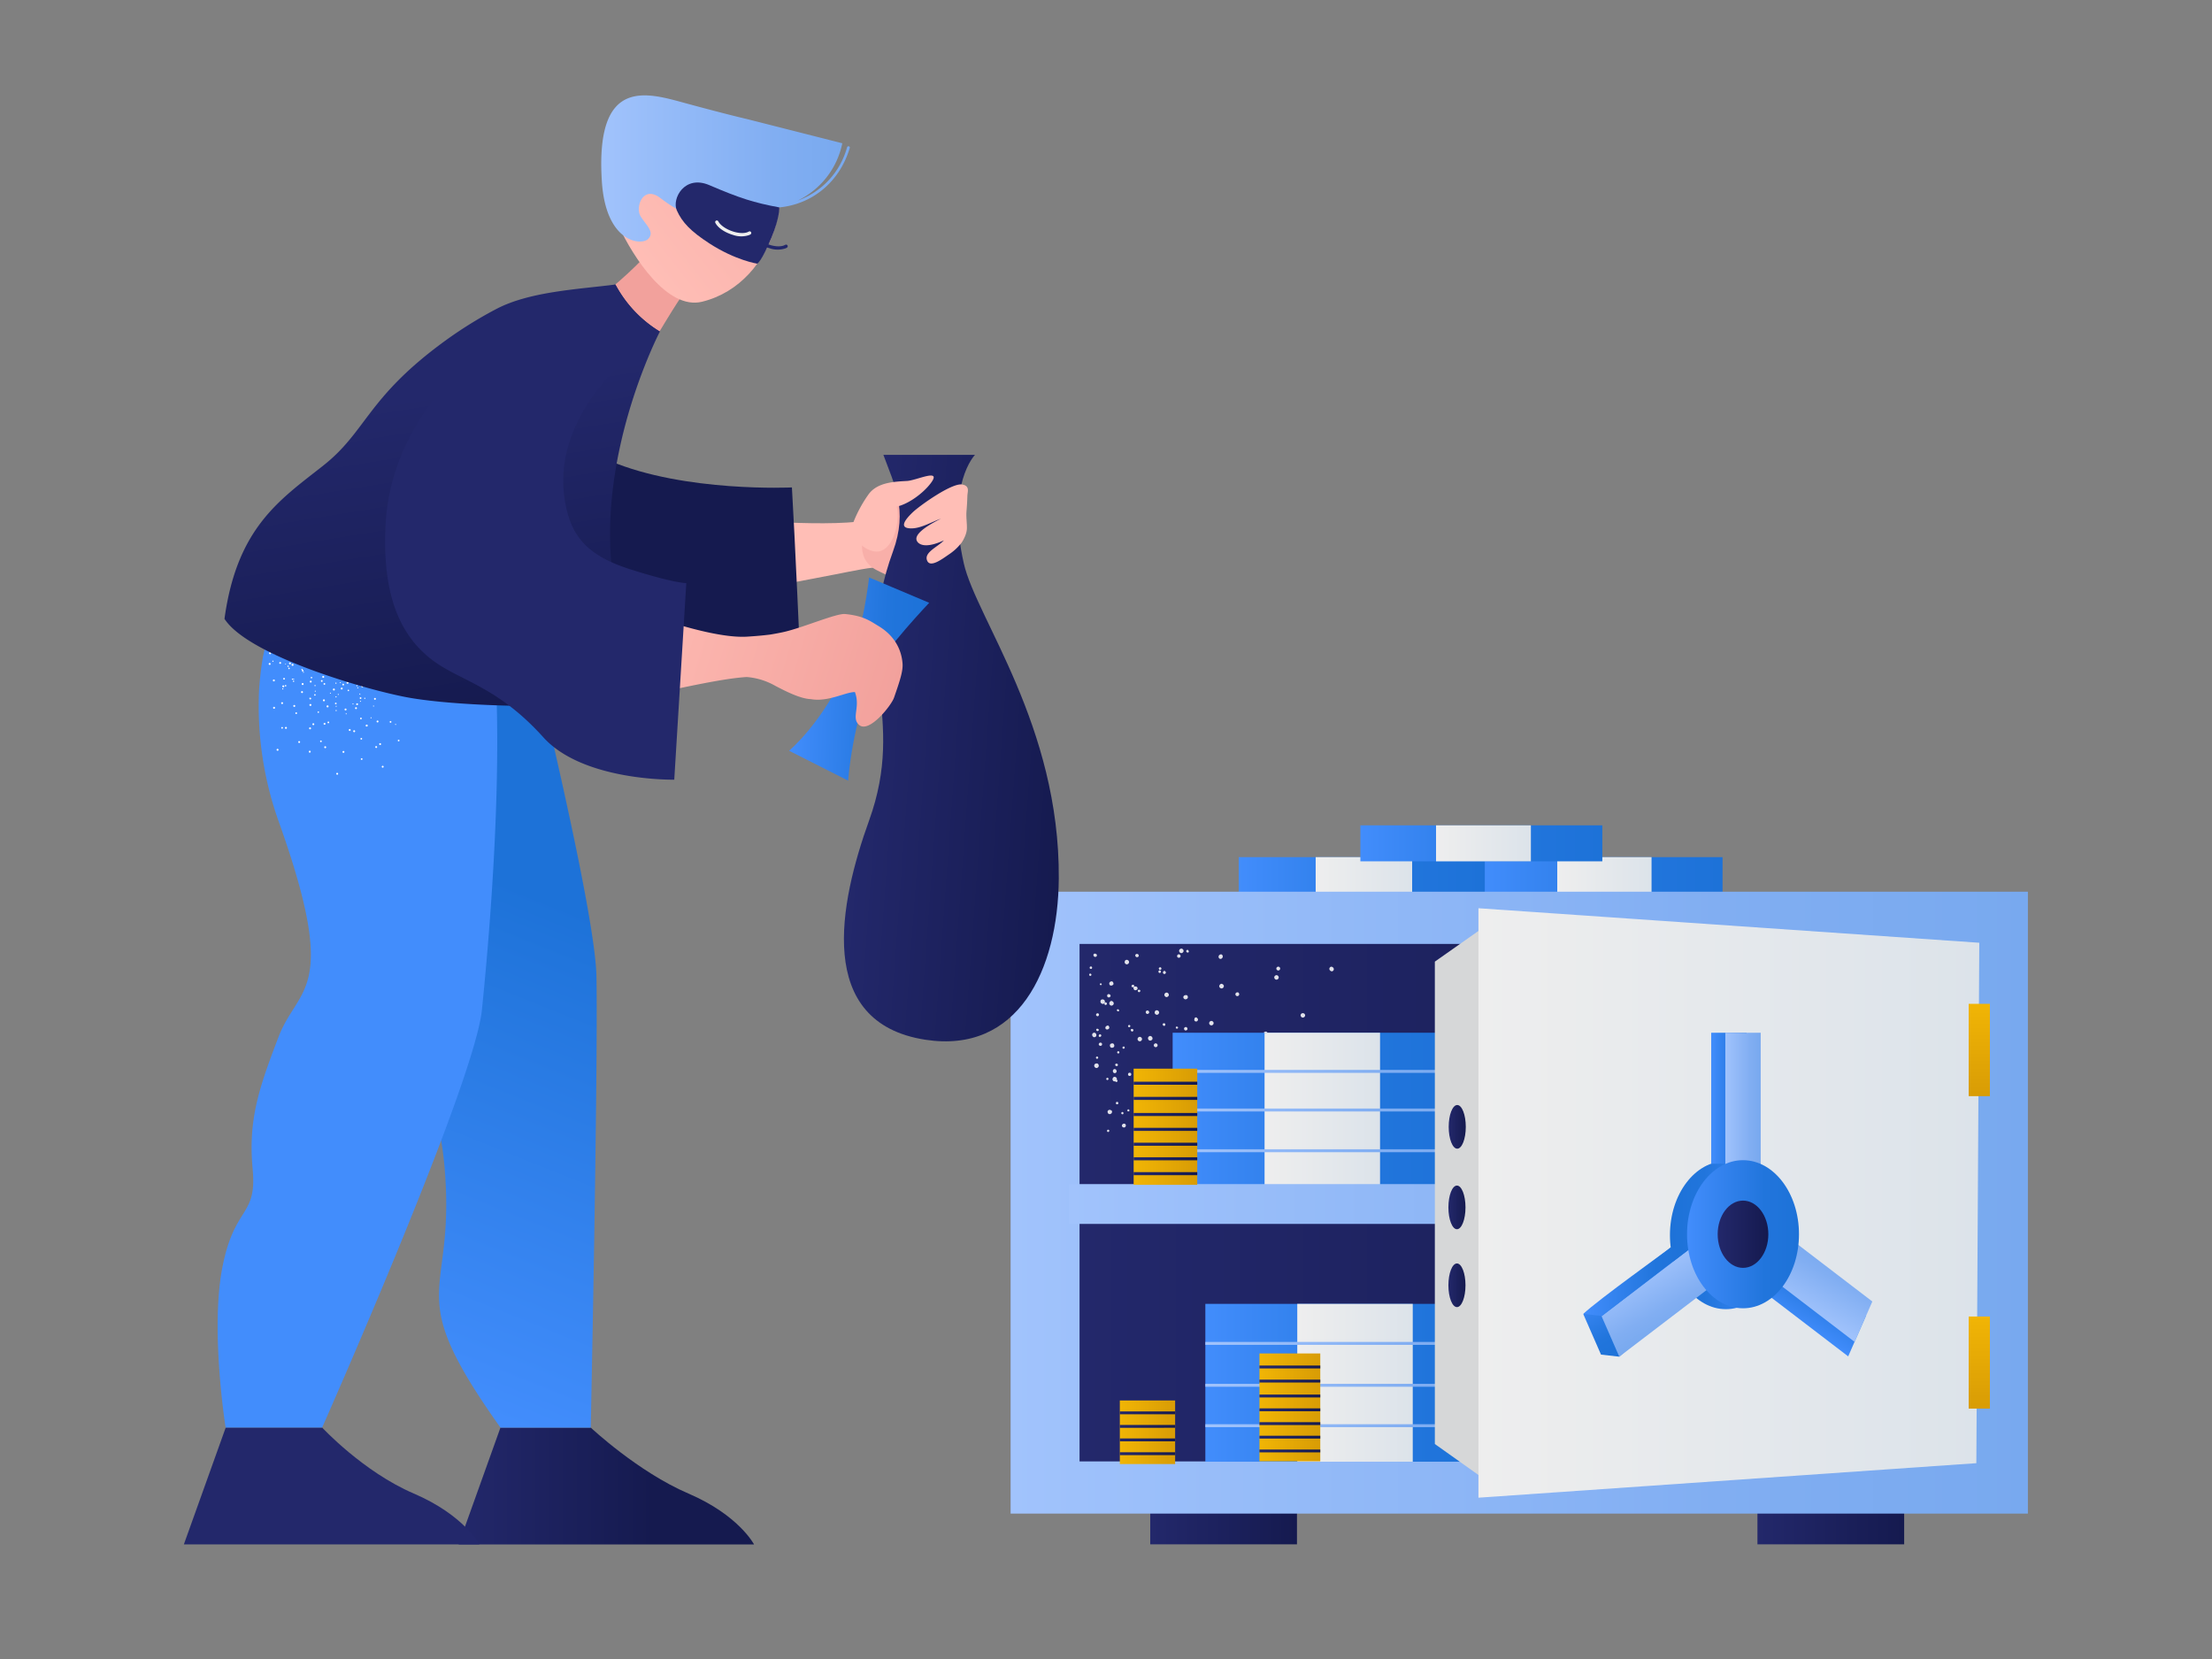 <svg xmlns="http://www.w3.org/2000/svg" viewBox="0 0 1600 1200" width="1600" height="1200"><rect x="0" y="0" width="1600" height="1200" fill="#808080" stroke="none"/><g transform="translate(1072.0 620.0) rotate(0.0 87.0 13.0) scale(2.03 2.222)"><svg width="85.7" height="11.7" viewBox="0 0 85.7 11.7"><linearGradient id="a" gradientUnits="userSpaceOnUse" x1="0" x2="85.672" y1="5.875" y2="5.875"><stop offset="0" stop-color="#428dfc"/><stop offset=".696" stop-color="#2175dc"/><stop offset="1" stop-color="#1d72d8"/></linearGradient><linearGradient id="b" gradientUnits="userSpaceOnUse" x1="26.777" x2="60.338" y1="5.875" y2="5.875"><stop offset="0" stop-color="#eee"/><stop offset="1" stop-color="#dce3ea"/></linearGradient><path d="M0 0h85.7v11.7H0z" fill="url(#a)"/><path d="M26.8 0h33.6v11.7H26.8z" fill="url(#b)"/></svg></g><g transform="translate(896.0 620.0) rotate(0.0 89.0 13.5) scale(2.077 2.308)"><svg width="85.7" height="11.7" viewBox="0 0 85.7 11.7"><linearGradient id="c" gradientUnits="userSpaceOnUse" x1="0" x2="85.672" y1="5.875" y2="5.875"><stop offset="0" stop-color="#428dfc"/><stop offset=".696" stop-color="#2175dc"/><stop offset="1" stop-color="#1d72d8"/></linearGradient><linearGradient id="d" gradientUnits="userSpaceOnUse" x1="26.777" x2="60.338" y1="5.875" y2="5.875"><stop offset="0" stop-color="#eee"/><stop offset="1" stop-color="#dce3ea"/></linearGradient><path d="M0 0h85.7v11.7H0z" fill="url(#c)"/><path d="M26.8 0h33.6v11.7H26.8z" fill="url(#d)"/></svg></g><g transform="translate(984.0 597.0) rotate(0.0 87.5 13.0) scale(2.042 2.222)"><svg width="85.7" height="11.7" viewBox="0 0 85.7 11.7"><linearGradient id="e" gradientUnits="userSpaceOnUse" x1="0" x2="85.672" y1="5.875" y2="5.875"><stop offset="0" stop-color="#428dfc"/><stop offset=".696" stop-color="#2175dc"/><stop offset="1" stop-color="#1d72d8"/></linearGradient><linearGradient id="f" gradientUnits="userSpaceOnUse" x1="26.777" x2="60.338" y1="5.875" y2="5.875"><stop offset="0" stop-color="#eee"/><stop offset="1" stop-color="#dce3ea"/></linearGradient><path d="M0 0h85.7v11.7H0z" fill="url(#e)"/><path d="M26.8 0h33.6v11.7H26.8z" fill="url(#f)"/></svg></g><g transform="translate(731.0 645.0) rotate(0.0 368.0 236.0) scale(2.131 2.134)"><svg width="345.3" height="221.2" viewBox="0 0 345.3 221.2"><linearGradient id="g"><stop offset="0" stop-color="#23286b"/><stop offset="1" stop-color="#151a4f"/></linearGradient><linearGradient xmlns:xlink="http://www.w3.org/1999/xlink" id="l" gradientTransform="matrix(1 0 0 -1 0 224)" gradientUnits="userSpaceOnUse" x1="47.4" x2="97.2" xlink:href="#g" y1="12.2" y2="12.2"/><linearGradient xmlns:xlink="http://www.w3.org/1999/xlink" id="m" gradientTransform="matrix(1 0 0 -1 0 224)" gradientUnits="userSpaceOnUse" x1="253.5" x2="303.3" xlink:href="#g" y1="12.2" y2="12.2"/><linearGradient id="h"><stop offset="0" stop-color="#a1c3fc"/><stop offset=".696" stop-color="#81aef2"/><stop offset="1" stop-color="#78a9ef"/></linearGradient><linearGradient xmlns:xlink="http://www.w3.org/1999/xlink" id="n" gradientTransform="matrix(1 0 0 -1 0 224)" gradientUnits="userSpaceOnUse" x1="0" x2="345.3" xlink:href="#h" y1="118.6" y2="118.6"/><linearGradient xmlns:xlink="http://www.w3.org/1999/xlink" id="o" gradientTransform="matrix(1 0 0 -1 0 224)" gradientUnits="userSpaceOnUse" x1="23.4" x2="327.3" xlink:href="#g" y1="118.6" y2="118.6"/><linearGradient id="i"><stop offset="0" stop-color="#428dfc"/><stop offset=".696" stop-color="#2175dc"/><stop offset="1" stop-color="#1d72d8"/></linearGradient><linearGradient xmlns:xlink="http://www.w3.org/1999/xlink" id="p" gradientTransform="matrix(1 0 0 -1 0 224)" gradientUnits="userSpaceOnUse" x1="55" x2="155" xlink:href="#i" y1="150.25" y2="150.25"/><linearGradient id="j"><stop offset="0" stop-color="#eee"/><stop offset="1" stop-color="#dce3ea"/></linearGradient><linearGradient xmlns:xlink="http://www.w3.org/1999/xlink" id="q" gradientTransform="matrix(1 0 0 -1 0 224)" gradientUnits="userSpaceOnUse" x1="86.2" x2="125.4" xlink:href="#j" y1="150.25" y2="150.25"/><linearGradient xmlns:xlink="http://www.w3.org/1999/xlink" id="r" gradientTransform="matrix(1 0 0 -1 0 224)" gradientUnits="userSpaceOnUse" x1="66.1" x2="166.1" xlink:href="#i" y1="57.55" y2="57.55"/><linearGradient xmlns:xlink="http://www.w3.org/1999/xlink" id="s" gradientTransform="matrix(1 0 0 -1 0 224)" gradientUnits="userSpaceOnUse" x1="97.3" x2="136.5" xlink:href="#j" y1="57.55" y2="57.55"/><linearGradient xmlns:xlink="http://www.w3.org/1999/xlink" id="t" gradientTransform="matrix(1 0 0 -1 0 224)" gradientUnits="userSpaceOnUse" x1="19.8" x2="327.3" xlink:href="#h" y1="118.15" y2="118.15"/><linearGradient xmlns:xlink="http://www.w3.org/1999/xlink" id="u" gradientTransform="matrix(1 0 0 -1 0 224)" gradientUnits="userSpaceOnUse" x1="55" x2="155" xlink:href="#h" y1="163.1" y2="163.1"/><linearGradient xmlns:xlink="http://www.w3.org/1999/xlink" id="v" gradientTransform="matrix(1 0 0 -1 0 224)" gradientUnits="userSpaceOnUse" x1="55" x2="155" xlink:href="#h" y1="150" y2="150"/><linearGradient xmlns:xlink="http://www.w3.org/1999/xlink" id="w" gradientTransform="matrix(1 0 0 -1 0 224)" gradientUnits="userSpaceOnUse" x1="55" x2="155" xlink:href="#h" y1="136.2" y2="136.2"/><linearGradient xmlns:xlink="http://www.w3.org/1999/xlink" id="x" gradientTransform="matrix(1 0 0 -1 0 224)" gradientUnits="userSpaceOnUse" x1="66.1" x2="166.1" xlink:href="#h" y1="70.9" y2="70.9"/><linearGradient xmlns:xlink="http://www.w3.org/1999/xlink" id="y" gradientTransform="matrix(1 0 0 -1 0 224)" gradientUnits="userSpaceOnUse" x1="66.1" x2="166.1" xlink:href="#h" y1="56.7" y2="56.7"/><linearGradient xmlns:xlink="http://www.w3.org/1999/xlink" id="z" gradientTransform="matrix(1 0 0 -1 0 224)" gradientUnits="userSpaceOnUse" x1="66.1" x2="166.1" xlink:href="#h" y1="43" y2="43"/><linearGradient xmlns:xlink="http://www.w3.org/1999/xlink" id="A" gradientTransform="matrix(1 0 0 -1 0 224)" gradientUnits="userSpaceOnUse" x1="148.707" x2="154.565" xlink:href="#g" y1="144.3" y2="144.3"/><linearGradient xmlns:xlink="http://www.w3.org/1999/xlink" id="B" gradientTransform="matrix(1 0 0 -1 0 224)" gradientUnits="userSpaceOnUse" x1="148.571" x2="154.429" xlink:href="#g" y1="117" y2="117"/><linearGradient xmlns:xlink="http://www.w3.org/1999/xlink" id="C" gradientTransform="matrix(1 0 0 -1 0 224)" gradientUnits="userSpaceOnUse" x1="148.571" x2="154.429" xlink:href="#g" y1="90.6" y2="90.6"/><linearGradient xmlns:xlink="http://www.w3.org/1999/xlink" id="D" gradientTransform="matrix(1 0 0 -1 0 224)" gradientUnits="userSpaceOnUse" x1="158.8" x2="328.8" xlink:href="#j" y1="118.5" y2="118.5"/><linearGradient xmlns:xlink="http://www.w3.org/1999/xlink" id="E" gradientTransform="matrix(.5 .866 .866 -.5 1023.701 -3917.261)" gradientUnits="userSpaceOnUse" x1="3095.097" x2="3120.381" xlink:href="#i" y1="-2723.166" y2="-2723.166"/><linearGradient xmlns:xlink="http://www.w3.org/1999/xlink" id="F" gradientTransform="matrix(1 0 0 -1 0 224)" gradientUnits="userSpaceOnUse" x1="261.8" x2="223.8" xlink:href="#i" y1="107.6" y2="107.6"/><linearGradient xmlns:xlink="http://www.w3.org/1999/xlink" id="G" gradientTransform="matrix(1 0 0 -1 0 224)" gradientUnits="userSpaceOnUse" x1="237.8" x2="249.778" xlink:href="#i" y1="153.55" y2="153.55"/><linearGradient xmlns:xlink="http://www.w3.org/1999/xlink" id="H" gradientTransform="matrix(1 0 0 -1 0 224)" gradientUnits="userSpaceOnUse" x1="242.587" x2="254.565" xlink:href="#h" y1="144.2" y2="144.2"/><linearGradient xmlns:xlink="http://www.w3.org/1999/xlink" id="I" gradientTransform="matrix(.5 -.866 -.866 -.5 3081.37 3188.999)" gradientUnits="userSpaceOnUse" x1="1226.797" x2="1248.401" xlink:href="#i" y1="3965.156" y2="3965.156"/><linearGradient xmlns:xlink="http://www.w3.org/1999/xlink" id="J" gradientTransform="matrix(.5 -.866 -.866 -.5 3081.37 3188.999)" gradientUnits="userSpaceOnUse" x1="1232.195" x2="1253.8" xlink:href="#h" y1="3965.701" y2="3965.701"/><linearGradient xmlns:xlink="http://www.w3.org/1999/xlink" id="K" gradientTransform="matrix(.5 .866 .866 -.5 1023.701 -3917.261)" gradientUnits="userSpaceOnUse" x1="3098.772" x2="3120.376" xlink:href="#h" y1="-2718.147" y2="-2718.147"/><linearGradient xmlns:xlink="http://www.w3.org/1999/xlink" id="L" gradientTransform="matrix(1 0 0 -1 0 224)" gradientUnits="userSpaceOnUse" x1="229.6" x2="267.6" xlink:href="#i" y1="107.9" y2="107.9"/><linearGradient xmlns:xlink="http://www.w3.org/1999/xlink" id="M" gradientTransform="matrix(1 0 0 -1 0 224)" gradientUnits="userSpaceOnUse" x1="239.976" x2="257.175" xlink:href="#g" y1="107.9" y2="107.9"/><linearGradient xmlns:xlink="http://www.w3.org/1999/xlink" id="N" gradientTransform="matrix(1 0 0 -1 0 224)" gradientUnits="userSpaceOnUse" x1="194.4" x2="230" xlink:href="#i" y1="91.8" y2="91.8"/><linearGradient id="k"><stop offset="0" stop-color="#f1b505"/><stop offset="1" stop-color="#d89c05"/></linearGradient><linearGradient xmlns:xlink="http://www.w3.org/1999/xlink" id="O" gradientTransform="matrix(0 1 1 0 2745.251 -5483.507)" gradientUnits="userSpaceOnUse" x1="5521.507" x2="5552.807" xlink:href="#k" y1="-2416.451" y2="-2416.451"/><linearGradient xmlns:xlink="http://www.w3.org/1999/xlink" id="P" gradientTransform="matrix(0 1 1 0 2745.251 -5483.507)" gradientUnits="userSpaceOnUse" x1="5627.472" x2="5658.754" xlink:href="#k" y1="-2416.451" y2="-2416.451"/><path d="M47.4 202.4h49.8v18.8H47.4z" fill="url(#l)"/><path d="M253.5 202.4h49.8v18.8h-49.8z" fill="url(#m)"/><path d="M0 0h345.3v210.8H0z" fill="url(#n)"/><path d="M23.4 17.7h303.9v175.4H23.4z" fill="url(#o)"/><path d="M39.9 45.4c-.1.2 0 .4.2.5.2.1.4 0 .5-.2.1-.2 0-.4-.2-.5-.2-.1-.4 0-.5.2zm-3.7 8.9c-.1.2 0 .4.2.5s.4 0 .5-.2 0-.4-.2-.5-.4 0-.5.2zm-3.7 9c-.1.2 0 .4.2.5s.4 0 .5-.2c.1-.2 0-.4-.2-.5-.1-.1-.4 0-.5.2 0-.1 0 0 0 0zM69 73.9c-.2.1-.3.3-.2.5s.3.3.5.2.3-.3.2-.5c-.1-.2-.3-.3-.5-.2zm-8.9 3.7c-.2.1-.3.3-.2.5.1.2.3.3.5.2s.3-.3.2-.5-.3-.3-.5-.2zm-9 3.7c-.2.1-.3.3-.2.5s.3.3.5.2.3-.3.2-.5c0-.2-.3-.3-.5-.2zm-8.9 3.8c-.2.1-.3.3-.2.5.1.2.3.3.5.2s.3-.3.2-.5c-.1-.2-.3-.3-.5-.2zm11.1-24.9c-.1.2-.1.4 0 .5s.4.1.5 0 .1-.4 0-.5c-.1-.2-.3-.2-.5 0zM46.5 67c-.1.2-.1.4 0 .5s.1.1.2.1.3 0 .3-.1v-.1c.1-.1.1-.3 0-.4s-.4-.1-.5 0zm-6.8 6.9c-.1.2-.1.4 0 .5.2.1.4.1.5 0 .2-.1.2-.4 0-.5-.1-.2-.4-.2-.5 0zm-6.9 6.9c-.1.2-.1.4 0 .5.2.2.4.2.6 0 .1-.1.2-.4 0-.5-.2-.2-.4-.2-.6 0 0-.1 0 0 0 0zm34.9 13.7c0 .2.2.4.4.4s.4-.2.4-.4-.2-.4-.4-.4-.4.2-.4.4zm3.1-73c-.3.3-.3.8 0 1.1.3.3.8.2 1-.1.3-.3.3-.8 0-1.1-.2-.3-.7-.2-1 .1zm-12 13.8c-.3.3-.2.8.1 1 .3.3.8.2 1.1-.1s.2-.8-.1-1.1c-.4-.1-.8-.1-1.1.2zm-12 13.9c-.3.3-.2.8.1 1.1s.8.2 1.1-.1.2-.8-.1-1.1c-.4-.3-.8-.3-1.1.1 0-.1 0-.1 0 0zM34.8 63c-.3.3-.3.8 0 1.1.2.2.4.2.7.2.1 0 .3-.1.4-.2s.1-.2.1-.3c.2-.4 0-.8-.4-1-.3-.1-.6-.1-.8.2zm82.3 14.2c0 .4.4.7.8.7s.7-.4.7-.8-.4-.7-.8-.7c-.4.1-.7.4-.7.8zm-18.3 1.3c0 .4.4.7.8.7s.7-.4.7-.8-.4-.7-.8-.7-.7.4-.7.8zm-18.3 1.3c0 .4.4.7.8.7s.7-.4.7-.8-.4-.7-.8-.7-.7.4-.7.8zm-18.2 1.3c0 .4.4.7.8.7s.7-.4.7-.8-.4-.7-.8-.7c-.5 0-.8.4-.7.8zM44 82.4c0 .4.4.7.8.7s.7-.4.7-.8-.4-.7-.8-.7c-.5 0-.8.4-.7.8zM33.5 30.9c-.1.4.1.8.4.9.4.1.8-.1 1-.4.1-.4-.1-.8-.4-1-.4-.1-.8.1-1 .5zm-5.8 17.4c-.1.4.1.8.5 1 .4.1.8-.1.9-.5.1-.4-.1-.8-.5-1-.3-.1-.8.1-.9.5zm71.2-7.1c-.4.2-.6.6-.4 1s.6.6 1 .4.6-.6.4-1c-.2-.4-.6-.5-1-.4zm-16.4 8.2c-.4.2-.6.6-.4 1s.6.6 1 .4.6-.6.4-1c-.2-.4-.7-.6-1-.4zm-16.4 8.2c-.4.2-.5.7-.3 1 .2.4.7.5 1 .3.4-.2.5-.6.3-1-.2-.3-.7-.5-1-.3zm-16.4 8.2c-.4.2-.5.6-.4 1 .2.4.6.5 1 .4.4-.2.5-.6.3-1-.1-.4-.5-.6-.9-.4zM33.3 74c-.4.2-.5.6-.3 1s.6.5 1 .3.5-.6.4-1c-.3-.3-.8-.5-1.1-.3zm70.7 37.6c-.1.4.1.8.4.9h.1c.4.1.8-.1.9-.5.1-.4-.1-.8-.5-1-.3 0-.8.2-.9.6zm-17.4-5.8c-.1.4.1.8.5 1 .4.1.8-.1 1-.5.1-.4-.1-.8-.5-1-.4-.1-.8.1-1 .5zm3.9-80.3c-.3.2-.4.6-.2.9s.6.4.9.2c.3-.2.4-.6.2-.9s-.6-.4-.9-.2zm-13.9 8.7c-.3.2-.4.6-.2.9s.6.4.9.2.4-.6.2-.9c-.1-.3-.5-.4-.9-.2zm-13.9 8.6c-.1.1-.2.1-.3.3-.1.2-.1.4 0 .6.2.3.6.4.9.2.3-.2.4-.6.2-.9-.1-.1-.2-.2-.4-.3 0 0-.2 0-.4.1zm-13.8 8.7c-.3.2-.4.6-.2.9s.6.4.9.2.4-.6.2-.9-.6-.4-.9-.2zM35 60.2c-.3.2-.4.6-.2 1 .2.3.6.4.9.2s.4-.6.2-.9c-.2-.4-.6-.5-.9-.3zm66.5 33.7c-.1.4.1.7.5.8.3.1.7-.1.8-.5.1-.4-.1-.7-.5-.8-.3-.1-.7.1-.8.5zm-15.9-3.7c-.1.4.1.7.5.8.3.1.7-.1.8-.5.1-.4-.1-.7-.5-.8-.3-.1-.7.1-.8.5zm-15.9-3.7c-.1.4.1.7.5.8.3.1.7-.1.8-.4v-.1c.1-.4-.1-.7-.5-.8-.4-.1-.7.1-.8.5zm-16-3.7c-.1.4.2.7.5.8.4.1.7-.2.8-.5.1-.4-.1-.7-.5-.8-.3-.1-.7.2-.8.5zm-15.9-3.7c-.1.4.1.7.5.8s.7-.1.8-.5-.1-.7-.5-.8c-.4 0-.7.2-.8.5zm4-46.8c-.2.3-.1.7.2 1 .3.2.7.1 1-.2.2-.3.1-.7-.2-.9-.4-.2-.8-.1-1 .1zm-9.5 13.4c-.2.3-.2.7.1.9.3.2.7.1 1-.2.2-.3.1-.7-.2-1-.2-.1-.6 0-.9.3zm62 13.3c.1.4.4.6.8.5s.6-.4.5-.8-.4-.6-.8-.6c-.3.2-.5.6-.5.9zm-16.1 2.7c.1.4.4.6.8.5s.6-.4.5-.8c0-.4-.4-.6-.7-.6-.4.2-.7.6-.6.9zm-16.1 2.7c0 .4.4.6.7.6.4-.1.6-.4.6-.8-.1-.4-.4-.6-.8-.6-.3.1-.6.4-.5.8zm-16.2 2.7c.1.4.4.6.8.6.1 0 .3-.1.4-.2.1-.2.2-.4.2-.6-.1-.4-.4-.6-.8-.5-.4 0-.6.4-.6.7zm4.4-40.3c-.2.2-.2.4 0 .6s.4.2.6 0 .2-.4 0-.6c-.2-.2-.4-.2-.6 0zm-7 6.5c-.2.2-.2.4 0 .6s.4.2.6 0 .2-.4 0-.6c-.2-.1-.5-.1-.6 0zm-7.1 6.6c-.2.1-.2.4 0 .5.1.2.4.2.5.1.2-.1.2-.4 0-.5-.1-.2-.3-.2-.5-.1zm-7 6.6c-.2.2-.2.4 0 .6s.4.2.6 0c.2-.1.2-.4 0-.5-.2-.2-.5-.2-.6-.1zm35.2 18.6c0 .2.2.4.4.4s.4-.2.4-.4-.2-.4-.4-.4-.4.2-.4.4zm-9.6-.3c0 .2.1.4.4.4.2 0 .4-.2.4-.4s-.2-.4-.4-.4-.4.1-.4.4zm-9.6-.4c0 .2.1.4.4.4.2 0 .4-.2.4-.4s-.2-.4-.4-.4c-.3 0-.4.2-.4.4zm-9.7-.3c.1.3.2.4.4.4s.4-.2.4-.4-.1-.3-.3-.4h-.1c-.2 0-.4.2-.4.4zM26.7 28c-.1.2 0 .4.2.5.2.1.4 0 .5-.2.1-.2 0-.4-.2-.5s-.4-.1-.5.2c0-.1 0-.1 0 0zm29.6 17.7c-.2.1-.3.3-.2.5.1.2.3.3.5.2.2-.1.3-.3.2-.5 0-.1-.3-.2-.5-.2zm-9 3.4c-.2.1-.3.3-.2.5.1.2.3.3.5.2s.3-.3.2-.5c-.1-.1-.3-.2-.5-.2zm-9.1 3.4c-.2.1-.3.3-.2.5s.3.3.5.2.3-.3.2-.5c0-.2-.2-.3-.5-.2zm-9 3.4c-.2.1-.3.3-.2.5s.3.3.5.2.3-.3.2-.5c-.1-.2-.3-.3-.5-.2zm25.9 27c-.1.2 0 .4.2.5.2.1.4 0 .5-.2s0-.4-.2-.5c-.1-.1-.4 0-.5.2zm-8.7-4c-.1.2 0 .4.2.5.2.1.4 0 .5-.2.1-.2 0-.4-.2-.5s-.5 0-.5.2zm-8.8-4c-.1.2 0 .4.2.5s.5 0 .5-.2 0-.5-.2-.5c-.2-.1-.4 0-.5.2zm22.2-55.1c-.2.1-.3.4-.1.6.1.2.4.3.6.2.2-.1.3-.4.1-.6-.1-.3-.4-.4-.6-.2zm-9.3 5.9c-.2.1-.3.4-.1.6.1.2.4.3.6.1.2-.1.3-.4.1-.6-.1-.2-.3-.3-.6-.1zm-9.2 5.9c-.3.1-.3.4-.2.6s.4.3.6.1h.1c.2-.2.2-.4.1-.6s-.4-.2-.6-.1zm-9.3 6-.1.1v.1c-.1.1-.1.3 0 .4.1.2.4.3.6.1.2-.1.3-.4.1-.6-.1-.2-.4-.3-.6-.1zm35.8 28.1c0 .2.1.5.4.5.2.1.5-.1.5-.3.1-.2-.1-.5-.3-.5h-.1c-.2-.1-.5 0-.5.3zM57 63.3c0 .2.1.5.4.5.2.1.5-.1.5-.3.1-.2-.1-.5-.3-.6-.3 0-.5.2-.6.4zM46.2 61c0 .2.1.5.4.5.2.1.5-.1.5-.3.1-.2-.1-.5-.3-.5h-.1c-.2-.1-.4 0-.5.3zm-10.7-2.4c0 .2.1.5.4.5.2.1.5-.1.5-.3.1-.2-.1-.5-.3-.5H36c-.2-.1-.5.1-.5.3zm-8.6-33.1c-.1.2-.1.5.1.6s.5.1.6-.1c.1-.2.1-.5-.1-.6-.2-.1-.4-.1-.6.1zm35.9 17.1c-.2 0-.4.3-.4.5.1.2.3.4.5.3.2 0 .4-.3.4-.5 0-.1 0-.1-.1-.2 0-.1-.2-.1-.4-.1zm-11.2 2.5c.1.2.3.4.6.4.2-.1.4-.3.3-.6 0-.2-.3-.4-.5-.3-.3 0-.4.2-.4.5zM40.8 47c0 .2.3.4.5.4s.4-.3.4-.5-.3-.4-.5-.4c-.3 0-.5.2-.4.5zm-10.9 1.9c0 .2.3.4.5.3.2 0 .4-.3.4-.5s-.3-.4-.5-.4c-.3.1-.4.4-.4.6zM53.8 84c-.1.2-.1.5.1.6.2.1.5.1.6-.1.2-.2.1-.5-.1-.6-.1-.1-.4-.1-.6.1zm-9-6.3c-.1.2-.1.5.1.6s.5.1.6-.1c.1-.2.1-.5-.1-.6-.2-.1-.5-.1-.6.1zm-9-6.3c-.1.2-.1.5.1.6.2.1.5.1.6-.1s.1-.5-.1-.6-.5-.1-.6.1zm72.4-45.1c.1.4.5.7.9.7.4-.1.7-.5.6-.9s-.5-.7-.9-.7c-.4.1-.7.5-.6.9zm-18.7 2.9c.1.4.5.7.9.6s.7-.5.6-.9-.5-.7-.9-.6-.7.5-.6.9zm-18.7 2.9c.1.4.4.7.9.7.4-.1.7-.4.7-.9-.1-.4-.5-.7-.9-.7-.4.1-.7.5-.7.9zm-18.6 3c.1.4.5.7.9.6.4-.1.7-.5.6-.9s-.5-.7-.9-.6c-.4.1-.7.5-.6.9zM33.5 38c.1.4.5.7.9.6s.7-.5.6-.9-.5-.7-.9-.7c-.4.2-.7.6-.6 1zm56.1 65c-.3.4-.2.8.2 1.1.3.2.8.2 1.1-.2.2-.4.2-.9-.2-1.1-.3-.2-.8-.1-1.1.2zM74.4 91.9c-.3.3-.2.8.2 1.1.3.3.8.2 1.1-.2.3-.3.2-.8-.2-1.1-.4-.2-.9-.2-1.1.2zM59.1 80.8c-.3.3-.2.8.1 1.1.4.2.9.2 1.1-.2s.2-.8-.2-1.1c-.3-.3-.7-.2-1 .2zM43.8 69.7c-.3.3-.2.8.1 1.1.4.2.8.2 1.1-.2.2-.4.2-.8-.2-1.1-.2-.3-.7-.2-1 .2.1-.1 0-.1 0 0zM28.5 58.5c-.2.4-.2.8.2 1.1s.8.2 1.1-.2c.2-.3.2-.8-.2-1.1-.3-.2-.8-.1-1.1.2zm69.7 4.6c-.1.4.2.8.6.9.4.1.8-.1 1-.6.1-.4-.2-.8-.6-1-.5 0-.9.3-1 .7zm-18.4-4.4c-.1.4.1.8.5.9.4.1.8-.1.9-.6.1-.4-.2-.9-.6-1-.2 0-.6.2-.8.7zm-18.3-4.4c-.1.4.2.8.6.9s.8-.2.9-.6-.2-.8-.6-.9c-.4-.1-.8.1-.9.6 0-.1 0 0 0 0zm-18.4-4.5c-.1.4.2.8.6.9s.8-.2.9-.6-.2-.8-.6-.9-.8.2-.9.6zm61.2 1.9c-.1.4.2.8.6.9s.8-.2.9-.6-.2-.8-.6-.9-.8.2-.9.6zM85.8 48c-.1.4.2.8.6.9s.8-.2.9-.6-.2-.8-.6-.9c-.4 0-.8.2-.9.6zm-18.4-3.6c-.1.4.2.8.6.9s.8-.2.9-.6-.2-.8-.6-.9-.8.2-.9.6zm-18.5-3.6c-.1.4.2.8.6.9.4.1.8-.2.9-.6s-.2-.8-.6-.9c-.4-.1-.8.1-.9.6zm-18.4-3.7c-.1.4.2.8.6.9.3.1.6 0 .8-.3v-.1c.1-.1.1-.1.1-.2.1-.4-.2-.8-.6-.9-.5-.1-.9.2-.9.6zm26.7-16.9c.1.4.5.7.9.6s.7-.5.6-.9-.5-.7-.9-.6c-.4.1-.7.5-.6.9zM38.7 24c.1.4.5.7.9.6s.7-.5.6-.9-.5-.7-.9-.6c-.4 0-.6.4-.6.9zm42.1 59.1c-.2.3-.1.8.2 1.1.4.2.8.1 1.1-.2.2-.4.2-.8-.2-1.1-.3-.3-.8-.2-1.1.2.1-.1 0-.1 0 0zM65.2 72.6c-.2.3-.1.8.2 1.1.4.2.8.1 1.1-.2.2-.4.2-.8-.2-1.1s-.9-.2-1.1.2zM49.5 62.2c-.2.4-.1.8.2 1.1.4.2.8.1 1.1-.2.2-.4.2-.8-.2-1.1-.3-.3-.8-.2-1.1.2zM33.8 51.7c-.2.4-.1.8.2 1.1.4.2.8.1 1.1-.2.2-.4.1-.8-.2-1.1-.3-.2-.8-.1-1.1.2.1 0 .1 0 0 0zm38.2.1c-.1.3 0 .6.2.8h.1c.3.1.6 0 .8-.3.1-.3 0-.6-.3-.8-.3-.1-.7 0-.8.3zm-13.1-5.6c-.1.3 0 .6.3.8.3.1.6 0 .8-.3.1-.3 0-.6-.3-.8-.3-.1-.6 0-.8.3zm-13-5.6c-.1.3 0 .6.3.8.3.1.6 0 .8-.3.1-.3 0-.6-.3-.8-.3-.1-.7 0-.8.3zM32.8 35c-.1.3 0 .7.3.8s.6 0 .8-.3c.1-.3 0-.6-.3-.7-.3-.2-.6-.1-.8.2zm37.9-13c0 .3.2.6.6.6.3 0 .6-.3.6-.6s-.3-.6-.6-.6-.6.2-.6.6c0-.1 0 0 0 0zm-14.2-.2c0 .3.2.6.6.6.3 0 .6-.2.6-.6 0-.3-.3-.6-.6-.6s-.6.3-.6.6zm-14.2-.2c0 .3.3.6.6.6s.6-.2.6-.5-.2-.6-.5-.6c-.4-.1-.7.2-.7.5zm-14.2-.1c0 .3.3.6.6.6s.6-.2.6-.5-.2-.6-.6-.6c-.3-.1-.6.1-.6.5zm21.8 50.2c-.2.2-.3.6 0 .8.2.2.6.3.8 0 .2-.2.2-.6 0-.8-.2-.3-.5-.3-.8 0zM40 61.5c-.2.2-.2.6 0 .8s.6.2.8 0 .2-.6 0-.8-.6-.2-.8 0zm-9.9-10.2c-.2.2-.3.6 0 .8.2.2.6.2.8 0s.2-.6 0-.8-.6-.2-.8 0zm.2-20.1c-.1.1 0 .3.1.4.2.1.4.1.5-.1.1-.1 0-.3-.1-.4-.2-.1-.4 0-.5.1zm21.5-4.1c-.2.2-.1.5.1.7.2.2.5.1.7-.1.2-.2.1-.6-.1-.7-.2-.3-.5-.2-.7.1zM29.2 41.3c-.2.2-.3.5-.1.7s.5.3.7.1.3-.5.1-.7c-.1-.2-.4-.3-.7-.1z" fill="#fff" opacity=".86"/><path d="M55 47.8h100v51.9H55z" fill="url(#p)"/><path d="M86.2 47.8h39.2v51.9H86.2z" fill="url(#q)"/><path d="M66.1 139.7h100v53.5h-100z" fill="url(#r)"/><path d="M97.3 139.7h39.2v53.5H97.3z" fill="url(#s)"/><path d="M19.8 99.1h307.5v13.5H19.8z" fill="url(#t)"/><path d="M55 60.4h100v1H55z" fill="url(#u)"/><path d="M55 73.5h100v1H55z" fill="url(#v)"/><path d="M55 87.3h100v1H55z" fill="url(#w)"/><path d="M66.1 152.6h100v1h-100z" fill="url(#x)"/><path d="M66.1 166.8h100v1h-100z" fill="url(#y)"/><path d="M66.1 180.5h100v1h-100z" fill="url(#z)"/><path d="m144 187.2 14.8 10.5 6-10.1V22.8l-6-9.5L144 23.7z" fill="#d6d7d8"/><ellipse cx="151.6" cy="79.7" fill="url(#A)" rx="2.9" ry="7.4"/><ellipse cx="151.5" cy="107" fill="url(#B)" rx="2.9" ry="7.4"/><ellipse cx="151.5" cy="133.4" fill="url(#C)" rx="2.9" ry="7.4"/><path d="m327.8 193.7-169 11.7V5.6l170 11.7z" fill="url(#D)"/><path d="m200.4 156.9-6-13.7 42-32 6 13.7-35.8 32.7z" fill="url(#E)"/><ellipse cx="242.8" cy="116.4" fill="url(#F)" rx="19" ry="25.1"/><path d="m249.8 93.1-7.2-.9h-4.8V47.8h12z" fill="url(#G)"/><path d="M242.6 47.8h12v64h-12z" fill="url(#H)"/><path d="m290.3 143.8-6 13.7-41.9-32 6-13.7z" fill="url(#I)"/><path d="m292.5 138.9-6 13.7-41.9-32 6-13.7z" fill="url(#J)"/><path d="m206.6 157.6-6-13.7 42-32 6 13.7z" fill="url(#K)"/><ellipse cx="248.6" cy="116.1" fill="url(#L)" rx="19" ry="25.1"/><ellipse cx="248.6" cy="116.1" fill="url(#M)" rx="8.6" ry="11.4"/><path d="M224 120.6s3.8 1.2 6 .8l-29.4 22.4-6.2-.7c5-4.8 28.9-21.8 29.6-22.5z" fill="url(#N)"/><path d="M325.2 69.3V38h7.2v31.3z" fill="url(#O)"/><path d="M325.2 175.2V144h7.2v31.2z" fill="url(#P)"/></svg></g><g transform="translate(820.0 773.0) rotate(0.0 23.0 42.0) scale(2.244 2.24)"><svg width="20.5" height="37.5" viewBox="0 0 20.5 37.5"><linearGradient id="R" gradientUnits="userSpaceOnUse" x1="0" x2="20.528" y1="18.771" y2="18.771"><stop offset="0" stop-color="#f1b505"/><stop offset="1" stop-color="#d89c05"/></linearGradient><linearGradient id="Q"><stop offset="0" stop-color="#23286b"/><stop offset="1" stop-color="#151a4f"/></linearGradient><linearGradient xmlns:xlink="http://www.w3.org/1999/xlink" id="S" gradientUnits="userSpaceOnUse" x1="0" x2="20.528" xlink:href="#Q" y1="4.736" y2="4.736"/><linearGradient xmlns:xlink="http://www.w3.org/1999/xlink" id="T" gradientUnits="userSpaceOnUse" x1="0" x2="20.528" xlink:href="#Q" y1="9.594" y2="9.594"/><linearGradient xmlns:xlink="http://www.w3.org/1999/xlink" id="U" gradientUnits="userSpaceOnUse" x1="0" x2="20.528" xlink:href="#Q" y1="14.811" y2="14.811"/><linearGradient xmlns:xlink="http://www.w3.org/1999/xlink" id="V" gradientUnits="userSpaceOnUse" x1="0" x2="20.528" xlink:href="#Q" y1="19.634" y2="19.634"/><linearGradient xmlns:xlink="http://www.w3.org/1999/xlink" id="W" gradientUnits="userSpaceOnUse" x1="0" x2="20.528" xlink:href="#Q" y1="24.362" y2="24.362"/><linearGradient xmlns:xlink="http://www.w3.org/1999/xlink" id="X" gradientUnits="userSpaceOnUse" x1="0" x2="20.528" xlink:href="#Q" y1="29.092" y2="29.092"/><linearGradient xmlns:xlink="http://www.w3.org/1999/xlink" id="Y" gradientUnits="userSpaceOnUse" x1="0" x2="20.528" xlink:href="#Q" y1="33.853" y2="33.853"/><path d="M0 0h20.5v37.5H0z" fill="url(#R)"/><path d="M0 4.2h20.5v1H0z" fill="url(#S)"/><path d="M0 9.1h20.5v1H0z" fill="url(#T)"/><path d="M0 14.3h20.5v1H0z" fill="url(#U)"/><path d="M0 19.1h20.5v1H0z" fill="url(#V)"/><path d="M0 23.9h20.5v1H0z" fill="url(#W)"/><path d="M0 28.6h20.5v1H0z" fill="url(#X)"/><path d="M0 33.4h20.5v1H0z" fill="url(#Y)"/></svg></g><g transform="translate(810.0 1013.0) rotate(0.0 20.0 23.0) scale(2.041 2.081)"><svg width="19.6" height="22.1" viewBox="0 0 19.6 22.1"><linearGradient id="aa" gradientUnits="userSpaceOnUse" x1="0" x2="19.618" y1="11.057" y2="11.057"><stop offset="0" stop-color="#f1b505"/><stop offset="1" stop-color="#d89c05"/></linearGradient><linearGradient id="Z"><stop offset="0" stop-color="#23286b"/><stop offset="1" stop-color="#151a4f"/></linearGradient><linearGradient xmlns:xlink="http://www.w3.org/1999/xlink" id="ab" gradientUnits="userSpaceOnUse" x1="0" x2="19.618" xlink:href="#Z" y1="4.292" y2="4.292"/><linearGradient xmlns:xlink="http://www.w3.org/1999/xlink" id="ac" gradientUnits="userSpaceOnUse" x1="0" x2="19.618" xlink:href="#Z" y1="9.021" y2="9.021"/><linearGradient xmlns:xlink="http://www.w3.org/1999/xlink" id="ad" gradientUnits="userSpaceOnUse" x1="0" x2="19.618" xlink:href="#Z" y1="13.749" y2="13.749"/><linearGradient xmlns:xlink="http://www.w3.org/1999/xlink" id="ae" gradientUnits="userSpaceOnUse" x1="0" x2="19.618" xlink:href="#Z" y1="18.511" y2="18.511"/><path d="M0 0h19.6v22.1H0z" fill="url(#aa)"/><path d="M0 3.8h19.6v1H0z" fill="url(#ab)"/><path d="M0 8.5h19.6v1H0z" fill="url(#ac)"/><path d="M0 13.2h19.6v1H0z" fill="url(#ad)"/><path d="M0 18h19.6v1H0z" fill="url(#ae)"/></svg></g><g transform="translate(911.0 979.0) rotate(0.0 22.0 39.0) scale(2.146 2.08)"><svg width="20.5" height="37.5" viewBox="0 0 20.5 37.5"><linearGradient id="ag" gradientUnits="userSpaceOnUse" x1="0" x2="20.528" y1="18.771" y2="18.771"><stop offset="0" stop-color="#f1b505"/><stop offset="1" stop-color="#d89c05"/></linearGradient><linearGradient id="af"><stop offset="0" stop-color="#23286b"/><stop offset="1" stop-color="#151a4f"/></linearGradient><linearGradient xmlns:xlink="http://www.w3.org/1999/xlink" id="ah" gradientUnits="userSpaceOnUse" x1="0" x2="20.528" xlink:href="#af" y1="4.736" y2="4.736"/><linearGradient xmlns:xlink="http://www.w3.org/1999/xlink" id="ai" gradientUnits="userSpaceOnUse" x1="0" x2="20.528" xlink:href="#af" y1="9.594" y2="9.594"/><linearGradient xmlns:xlink="http://www.w3.org/1999/xlink" id="aj" gradientUnits="userSpaceOnUse" x1="0" x2="20.528" xlink:href="#af" y1="14.811" y2="14.811"/><linearGradient xmlns:xlink="http://www.w3.org/1999/xlink" id="ak" gradientUnits="userSpaceOnUse" x1="0" x2="20.528" xlink:href="#af" y1="19.634" y2="19.634"/><linearGradient xmlns:xlink="http://www.w3.org/1999/xlink" id="al" gradientUnits="userSpaceOnUse" x1="0" x2="20.528" xlink:href="#af" y1="24.362" y2="24.362"/><linearGradient xmlns:xlink="http://www.w3.org/1999/xlink" id="am" gradientUnits="userSpaceOnUse" x1="0" x2="20.528" xlink:href="#af" y1="29.092" y2="29.092"/><linearGradient xmlns:xlink="http://www.w3.org/1999/xlink" id="an" gradientUnits="userSpaceOnUse" x1="0" x2="20.528" xlink:href="#af" y1="33.853" y2="33.853"/><path d="M0 0h20.5v37.5H0z" fill="url(#ag)"/><path d="M0 4.2h20.5v1H0z" fill="url(#ah)"/><path d="M0 9.1h20.5v1H0z" fill="url(#ai)"/><path d="M0 14.3h20.5v1H0z" fill="url(#aj)"/><path d="M0 19.1h20.5v1H0z" fill="url(#ak)"/><path d="M0 23.9h20.5v1H0z" fill="url(#al)"/><path d="M0 28.6h20.5v1H0z" fill="url(#am)"/><path d="M0 33.4h20.5v1H0z" fill="url(#an)"/></svg></g><g transform="translate(133.0 69.0) rotate(0.0 316.5 524.0) scale(2.129 2.13)"><svg width="297.255" height="492.079" viewBox="0 0 297.255 492.079"><linearGradient id="ap" gradientUnits="userSpaceOnUse" x1="93.339" x2="193.713" y1="472.246" y2="472.246"><stop offset="0" stop-color="#23286b"/><stop offset=".659" stop-color="#151a4f"/></linearGradient><linearGradient id="aq" gradientUnits="userSpaceOnUse" x1="56.869" x2="120.425" y1="429.712" y2="271.4"><stop offset="0" stop-color="#428dfc"/><stop offset="1" stop-color="#1d72d8"/></linearGradient><linearGradient id="ao" gradientTransform="matrix(.997 .073 -.073 .997 294.352 -537.245)" gradientUnits="userSpaceOnUse" x1="-9.841" x2="61.871" y1="759.157" y2="759.157"><stop offset="0" stop-color="#23286b"/><stop offset="1" stop-color="#151a4f"/></linearGradient><linearGradient id="ar" gradientTransform="matrix(.999 .04 -.04 .999 125.362 -275.448)" gradientUnits="userSpaceOnUse" x1="99.895" x2="145.481" y1="469.17" y2="469.17"><stop offset="0" stop-color="#428dfc"/><stop offset=".696" stop-color="#2175dc"/><stop offset="1" stop-color="#1d72d8"/></linearGradient><linearGradient id="as" gradientTransform="matrix(.787 -.617 .617 .787 3146.476 920.347)" gradientUnits="userSpaceOnUse" x1="-1822.62" x2="-1761.876" y1="-2528.919" y2="-2528.919"><stop offset="0" stop-color="#ffbeb6"/><stop offset="1" stop-color="#f8afa9"/></linearGradient><linearGradient id="at" gradientUnits="userSpaceOnUse" x1="141.808" x2="226.251" y1="24.818" y2="24.818"><stop offset="0" stop-color="#a1c3fc"/><stop offset=".696" stop-color="#81aef2"/><stop offset="1" stop-color="#78a9ef"/></linearGradient><linearGradient xmlns:xlink="http://www.w3.org/1999/xlink" id="au" gradientTransform="translate(0 -78)" x1="83.28" x2="100.945" xlink:href="#ao" y1="179.465" y2="287.928"/><linearGradient id="av" gradientTransform="matrix(.958 .286 -.286 .958 1302.089 -1981.834)" gradientUnits="userSpaceOnUse" x1="-496.371" x2="-390.85" y1="2403.696" y2="2403.696"><stop offset="0" stop-color="#ffbeb6"/><stop offset=".647" stop-color="#f7aba5"/><stop offset="1" stop-color="#f2a19c"/></linearGradient><path d="m107.557 452.414-14.218 39.661h100.374s-5.146-9.927-22.3-17.28-33.171-22.385-33.171-22.385h-30.685" fill="url(#ap)"/><path d="M14.218 452.393 0 492.055h100.374s-5.146-9.927-22.3-17.28-31.097-22.385-31.097-22.385H14.218" fill="#23286b"/><path d="M138.24 452.415h-30.677c-32.713-46-16.728-43.071-18.58-82.2s-13.961-27.464-12.1-64.715.926-29.8-11.171-82.9a115.022 115.022 0 0 1-2.824-33.284q3.464.309 7.066.561l6.44 19.823 40.085-46.548 6.416 45.7c7.844 33.844 17.048 75.727 17.288 90.579.538 33.718-1.943 152.984-1.943 152.984z" fill="url(#aq)"/><path d="M101.263 310.521c-2.584 25.314-54.288 141.871-54.288 141.871H14.183s-5.249-32.827-1.132-54.254c4.139-21.4 11.856-17.013 10.313-33.581s2.069-27.269 8.781-44.786c6.689-17.528 20.867-14.784.24-72.719a116.763 116.763 0 0 1-6.837-45.164c.823-11.279 2.53-20.818 6.834-19.787l14.466-9.471c17.883 2.733 38.694.716 56.783.5 6.986 45.07-.962 123.51-2.368 137.391z" fill="#428dfc"/><path d="M45.663 195.618a.171.171 0 0 0 .2.14.166.166 0 0 0 .13-.192v-.006a.17.17 0 0 0-.2-.139.172.172 0 0 0-.13.197zm4.007-.735a.171.171 0 1 0 .14-.2.179.179 0 0 0-.14.2zm4.019-.734a.159.159 0 0 0 .176.141h.009a.17.17 0 1 0-.055-.336.155.155 0 0 0-.133.175l.005.022zm4.007-.734a.172.172 0 0 0 .2.14.171.171 0 1 0-.2-.14zm4.007-.735a.17.17 0 1 0 .14-.2.171.171 0 0 0-.14.2zm-6.655 17.465a.167.167 0 1 0-.041-.232.166.166 0 0 0 .041.232zm2.314-3.354a.183.183 0 0 0 .243-.04.169.169 0 0 0-.052-.233.16.16 0 0 0-.222.025l-.01.016a.166.166 0 0 0 .041.232zm2.325-3.354a.168.168 0 0 0 .232-.04.183.183 0 0 0-.04-.244.186.186 0 0 0-.244.051.17.17 0 0 0 .052.233zM62 200.083a.167.167 0 0 0 .232-.041.18.18 0 0 0-.04-.243.167.167 0 0 0-.232.04.181.181 0 0 0 .04.244zm9.763 13.557a.17.17 0 0 0 .2.14.157.157 0 0 0 .134-.176.16.16 0 0 0-.005-.021.165.165 0 0 0-.185-.14.172.172 0 0 0-.14.2zm-19.813-25.8a.186.186 0 0 0 .006.081.228.228 0 0 0 .129.124.166.166 0 0 0 .193-.135.162.162 0 0 0-.109-.2h-.014a.185.185 0 0 0-.165.057.151.151 0 0 0-.04.076zm3.985.857a.166.166 0 0 0 .135.193.162.162 0 0 0 .2-.109v-.014a.178.178 0 0 0-.135-.205.186.186 0 0 0-.2.135zm-6.283 14.383a.163.163 0 1 0 .05-.226.156.156 0 0 0-.059.212zm4.449-2.815a.148.148 0 0 0 .18.058h.011a.037.037 0 0 0 .035-.009.161.161 0 0 0 .078-.131.176.176 0 0 0-.027-.1.165.165 0 0 0-.226-.051.167.167 0 0 0-.056.23l.005.008zm3.425-2.209a.167.167 0 1 0 .054-.238.167.167 0 0 0-.057.23l.006.006zm3.425-2.22a.156.156 0 0 0 .212.059l.014-.009a.167.167 0 0 0 .056-.23v-.007A.165.165 0 0 0 61 195.6a.169.169 0 0 0-.055.232v.006zm2.46 15.489a.185.185 0 0 0 .135.205.174.174 0 1 0 .07-.34.187.187 0 0 0-.2.135zm.857-3.985a.168.168 0 0 0 .136.194.16.16 0 0 0 .2-.11v-.014a.181.181 0 0 0-.135-.2.186.186 0 0 0-.2.135zm-.537-20.464a.324.324 0 0 0 .223.395.315.315 0 0 0 .393-.212.324.324 0 0 0-.223-.4.308.308 0 0 0-.389.2v.016zM33.1 206.529a.316.316 0 0 0 .428.128l.01-.005a.314.314 0 0 0 .124-.425.316.316 0 0 0-.429-.128h-.01a.315.315 0 0 0-.124.425zm6.755-3.749a.322.322 0 1 0 .561-.315.313.313 0 0 0-.425-.124.332.332 0 0 0-.134.438zm6.767-3.747a.289.289 0 1 0-.007-.01zm6.754-3.748a.325.325 0 0 0 .322.149.2.2 0 0 0 .117-.026.294.294 0 0 0 .124-.141h.011a.309.309 0 0 0-.013-.3.316.316 0 0 0-.428-.128h-.01a.33.33 0 0 0-.123.44zm8.291-5.359a.314.314 0 0 0 .425.134.331.331 0 0 0 .135-.437.319.319 0 0 0-.432-.126h-.007a.3.3 0 0 0-.133.407l.012.018zm-9.88 40.356a.324.324 0 0 0 .224.395.308.308 0 0 0 .388-.2v-.017a.324.324 0 0 0-.224-.394.316.316 0 0 0-.393.212zm2.123-7.426a.321.321 0 0 0 .617.178v-.008a.315.315 0 0 0-.213-.393.341.341 0 0 0-.406.223zm2.134-7.436a.314.314 0 0 0 .214.391h.01a.308.308 0 0 0 .389-.2v-.016a.341.341 0 0 0-.223-.406.324.324 0 0 0-.394.224zM58.17 208a.32.32 0 1 0 .618.17.316.316 0 0 0-.212-.393.323.323 0 0 0-.4.211V208zm2.135-7.436a.315.315 0 1 0 .6.181v-.012a.312.312 0 0 0-.207-.391h-.007a.32.32 0 0 0-.393.224zm-27.9-7.79a.321.321 0 0 0 .637-.077.323.323 0 0 0-.359-.277.318.318 0 0 0-.279.352zm7.686-.884a.314.314 0 0 0 .626-.048v-.022a.314.314 0 0 0-.624.07zm8.074-.983a.318.318 0 0 0 .353.279h.006a.312.312 0 0 0 .277-.344.319.319 0 0 0-.342-.291h-.016a.32.32 0 0 0-.278.357zm7.274-.766a.326.326 0 1 0 .291-.357.334.334 0 0 0-.289.357zm-16.454 29.703a.317.317 0 1 0-.061-.452.328.328 0 0 0 .061.452zm4.809-6.054a.317.317 0 1 0-.06-.451.328.328 0 0 0 .06.451zm4.81-6.042a.337.337 0 1 0-.013-.011zm4.811-6.064a.315.315 0 0 0 .444-.041l.007-.007a.317.317 0 1 0-.489-.4l-.01.012a.3.3 0 0 0 .034.426l.014.013zm4.81-6.043a.328.328 0 0 0 .451-.059.317.317 0 1 0-.457.055h.006zm9.006 32.372a.324.324 0 0 0 .359.278.312.312 0 0 0 .277-.344.306.306 0 0 0-.322-.29h-.025a.341.341 0 0 0-.289.358zm-.874-7.685a.339.339 0 0 0 .358.288.321.321 0 0 0 .277-.358.317.317 0 0 0-.352-.279h-.006a.311.311 0 0 0-.277.343zm-.874-7.674a.305.305 0 0 0 .331.279h.015a.316.316 0 0 0 .291-.341v-.016a.32.32 0 1 0-.636.077zm-.884-7.686a.324.324 0 0 0 .359.278.308.308 0 0 0 .278-.333v-.015a.321.321 0 0 0-.345-.288.331.331 0 0 0-.289.358zm-35.727-16.76a.28.28 0 0 0 .095-.2.256.256 0 0 0-.049-.13c-.008.1-.028.215-.046.329zm6.417-.311a.275.275 0 0 0 .279.272h.012a.281.281 0 0 0-.017-.562.276.276 0 0 0-.274.277v.014zm6.9-.128a.27.27 0 0 0 .264.274h.027a.282.282 0 1 0-.291-.273zm6.612.65a.27.27 0 0 0 .263.274h.028a.291.291 0 0 0 .284-.289.26.26 0 0 0-.058-.142.278.278 0 0 0-.383-.09.273.273 0 0 0-.134.248zM33.176 214.97a.284.284 0 1 0-.005-.4.287.287 0 0 0 .005.4zm4.79-4.97a.288.288 0 1 0 .006-.413l-.011.012a.279.279 0 0 0 0 .394l.009.007zm4.712-5.154a.237.237 0 0 0 .079.189.287.287 0 0 0 .4 0 .291.291 0 0 0 0-.411.287.287 0 0 0-.259-.075h-.011a.2.2 0 0 0-.132.083.241.241 0 0 0-.074.223zm4.869-4.777a.288.288 0 1 0-.007-.413.291.291 0 0 0 0 .411zm4.79-4.966a.3.3 0 1 0-.009-.009zm4.79-4.966a.281.281 0 1 0-.01-.009zm2.989 35.244a.3.3 0 0 0 .3.285.276.276 0 0 0 .273-.278v-.013a.282.282 0 0 0-.284-.283H60.4a.3.3 0 0 0-.284.293zM60 218.5a.282.282 0 0 0 .29.273.274.274 0 0 0 .272-.278v-.013a.285.285 0 0 0-.284-.285h-.006a.293.293 0 0 0-.272.3zm-.127-6.909a.282.282 0 0 0 .284.283h.005a.269.269 0 0 0 .274-.264.122.122 0 0 0 0-.027.283.283 0 0 0-.283-.285h-.006a.291.291 0 0 0-.273.292zm-.128-6.887a.288.288 0 0 0 .575-.017.288.288 0 1 0-.575.017zm-.126-6.91a.287.287 0 1 0 .574 0 .3.3 0 0 0-.3-.285.3.3 0 0 0-.273.29zm.531-9.559a.287.287 0 0 0 .573-.006.292.292 0 0 0-.289-.285.3.3 0 0 0-.284.291zm-26.376 9.985a.281.281 0 0 0 .368.147l.012-.006a.27.27 0 0 0 .148-.352l-.007-.015a.285.285 0 0 0-.37-.158h-.009a.294.294 0 0 0-.142.38zm6.329-2.758a.283.283 0 0 0 .368.151.288.288 0 0 0 .153-.378.3.3 0 0 0-.379-.154.286.286 0 0 0-.142.378zm6.318-2.76a.289.289 0 0 0 .378.153.3.3 0 0 0 .154-.378.285.285 0 0 0-.378-.142.274.274 0 0 0-.158.354zm6.328-2.746a.287.287 0 1 0 .142-.38.289.289 0 0 0-.142.38zm-6.455 29.286a.289.289 0 0 0 .169.367.282.282 0 0 0 .366-.158.287.287 0 1 0-.535-.209zm2.534-6.422a.272.272 0 0 0 .141.36l.015.007a.282.282 0 0 0 .366-.158.3.3 0 0 0-.156-.377.286.286 0 0 0-.366.168zm2.52-6.424a.282.282 0 1 0 .366-.157.282.282 0 0 0-.366.157zm2.522-6.422a.282.282 0 0 0 .158.366.276.276 0 0 0 .253-.017h.011a.315.315 0 0 0 .113-.14.289.289 0 0 0-.169-.368.283.283 0 0 0-.366.159zm2.521-6.424a.3.3 0 0 0 .167.38.29.29 0 0 0 .368-.17.357.357 0 0 0 .019-.113.253.253 0 0 0-.188-.254.282.282 0 0 0-.366.157zm16.317 25.65a.271.271 0 0 0 .352.148l.016-.007a.284.284 0 0 0 .157-.369v-.009a.294.294 0 0 0-.38-.142.279.279 0 0 0-.147.368l.006.011zm-2.758-6.329a.293.293 0 0 0 .379.153.289.289 0 0 0-.226-.532.283.283 0 0 0-.16.364zm-32.792-14.536a.171.171 0 1 0 .04-.237.177.177 0 0 0-.04.237zm3.331-2.33a.17.17 0 1 0 .041-.238.177.177 0 0 0-.041.238zm3.341-2.341a.164.164 0 0 0 .227.039.157.157 0 0 0 .056-.215l-.017-.022a.162.162 0 0 0-.226-.04.16.16 0 0 0-.055.218zm6.662-4.672a.177.177 0 0 0 .238.039.163.163 0 0 0 .039-.226.169.169 0 0 0-.232-.055h-.006a.177.177 0 0 0-.039.238zm1.094 18.419a.167.167 0 1 0 .193-.135.164.164 0 0 0-.193.135zm.7-4.008a.176.176 0 0 0 .147.193.165.165 0 0 0 .193-.135.159.159 0 0 0-.122-.19h-.013a.172.172 0 0 0-.2.13zm.711-4.008a.167.167 0 0 0 .328.058.161.161 0 0 0-.122-.191h-.013a.168.168 0 0 0-.193.136zm1.774-3.251v.046a.183.183 0 0 0 .139.147.165.165 0 0 0 .193-.135.18.18 0 0 0-.079-.178h-.011a.066.066 0 0 0-.045-.015.161.161 0 0 0-.191.122.03.03 0 0 0 0 .013zm-.371-4.764a.167.167 0 0 0 .136.193.167.167 0 1 0-.136-.193zm7.892 3.065a.17.17 0 1 0 .277-.2.163.163 0 0 0-.226-.039.168.168 0 0 0-.055.232zm-3.3-3.953a.17.17 0 1 0 .039-.237.175.175 0 0 0-.039.237zm-23.339-.953a.173.173 0 0 0 .2.128.181.181 0 0 0 .129-.209.164.164 0 0 0-.191-.13h-.006a.182.182 0 0 0-.129.209zm3.972-.886a.168.168 0 0 0 .2.129.161.161 0 0 0 .132-.184v-.013a.155.155 0 0 0-.175-.133.085.085 0 0 0-.022 0 .166.166 0 0 0-.13.192zm3.972-.886a.161.161 0 0 0 .184.132h.013a.155.155 0 0 0 .133-.175.085.085 0 0 0 0-.022.164.164 0 0 0-.192-.129h-.005a.168.168 0 0 0-.129.2zm3.971-.875a.187.187 0 0 0 .209.13.191.191 0 0 0 .129-.208.173.173 0 0 0-.338.078zm-3.013 15.581a.18.18 0 0 0 .232-.052.164.164 0 0 0-.045-.228l-.008-.005a.16.16 0 0 0-.224.039l-.009.013a.171.171 0 0 0 .055.233zm4.376-6.875a.161.161 0 0 0 .224-.038l.009-.014a.169.169 0 0 0-.052-.232.181.181 0 0 0-.233.052.163.163 0 0 0 .044.227zm2.181-3.433a.162.162 0 0 0 .225-.039l.008-.013a.169.169 0 0 0-.052-.232.181.181 0 0 0-.233.052.169.169 0 0 0 .052.232zm2.183-3.432a.164.164 0 0 0 .228-.045l.005-.008a.161.161 0 0 0-.038-.224l-.014-.008a.168.168 0 0 0-.232.052.178.178 0 0 0 .051.233zm6.543 17.067a.166.166 0 1 0 .325-.068.157.157 0 0 0-.176-.134h-.021a.165.165 0 0 0-.13.192zm-.922-4.581a.177.177 0 0 0 .209.13.164.164 0 0 0 .118-.2.156.156 0 0 0-.176-.133.072.072 0 0 0-.021.005.163.163 0 0 0-.13.191zm-.886-3.972a.173.173 0 1 0 .12-.195.175.175 0 0 0-.12.192zm-.874-3.971a.165.165 0 0 0 .192.13h.005a.178.178 0 0 0 .124-.117.12.12 0 0 0 .006-.091.173.173 0 0 0-.2-.129.176.176 0 0 0-.1.062.164.164 0 0 0-.033.147zm-.886-3.976a.178.178 0 0 0 .2.128.171.171 0 0 0 .13-.2.164.164 0 0 0-.192-.129H56.4a.181.181 0 0 0-.129.209zm3.6 2.833a.194.194 0 1 0 0-.275.2.2 0 0 0 0 .275zm-26.393 9.549a.183.183 0 0 0 .26 0h.005a.189.189 0 0 0 .007-.266l-.011-.01a.183.183 0 0 0-.26 0 .2.2 0 0 0 0 .276zm3.251-3.31A.194.194 0 1 0 37 198.1a.184.184 0 0 0-.26 0 .187.187 0 0 0-.019.264l.011.01zm3.262-3.309a.206.206 0 0 0 .251.017c.012-.011.024-.009.025-.021a.194.194 0 1 0-.276 0zm3.263-3.309a.194.194 0 1 0 .271-.278.174.174 0 0 0-.179-.047c-.023 0-.035.009-.047.008l-.048.042a.2.2 0 0 0 0 .275zm3.261-3.31a.181.181 0 0 0 .258 0l.006-.006a.187.187 0 0 0 .018-.263l-.01-.011a.195.195 0 0 0-.272.279zm5.035 20.456a.182.182 0 0 0 .193.186.19.19 0 0 0 .185-.193.21.21 0 0 0-.192-.2.194.194 0 0 0-.186.2zm-.048-4.646a.2.2 0 0 0 .2.187.189.189 0 0 0 .186-.193.21.21 0 0 0-.192-.2.215.215 0 0 0-.2.2zm-.023-4.655a.181.181 0 0 0 .163.2h.029a.19.19 0 0 0 .186-.193.209.209 0 0 0-.192-.2.19.19 0 0 0-.186.193zm-1.2-2.463a.182.182 0 0 0 .163.2h.03a.191.191 0 0 0 .186-.193.2.2 0 0 0-.193-.2.19.19 0 0 0-.186.193zm1.133-6.827a.182.182 0 0 0 .163.2.15.15 0 0 0 .03 0 .2.2 0 1 0-.193-.2zm-21.33 1.907a.191.191 0 0 0 .246.113h.009a.206.206 0 0 0 .1-.257.192.192 0 0 0-.252-.1h-.005a.191.191 0 0 0-.1.247zm4.277-1.8a.188.188 0 0 0 .246.1.191.191 0 0 0 .113-.246v-.009a.2.2 0 0 0-.258-.1.2.2 0 0 0-.106.249zm4.28-1.816a.177.177 0 0 0 .229.1l.016-.007a.184.184 0 0 0 .114-.232v-.013a.192.192 0 0 0-.36.133.066.066 0 0 0-.004.013zm4.279-1.8a.186.186 0 0 0 .245.1.191.191 0 0 0 .113-.246v-.009a.2.2 0 0 0-.257-.1.2.2 0 0 0-.1.257zm-.234 18.06a.25.25 0 0 0 .066.05.188.188 0 0 0 .246-.1v-.006a.2.2 0 0 0-.1-.247h-.011a.189.189 0 0 0-.246.1v.006a.173.173 0 0 0 .042.2zm1.709-4.509a.187.187 0 0 0 .094.246.206.206 0 0 0 .26-.1.21.21 0 0 0-.108-.259.191.191 0 0 0-.248.108zm3.878-8.721a.193.193 0 0 0 .108.248.179.179 0 0 0 .24-.079l.008-.018a.187.187 0 0 0-.095-.246.193.193 0 0 0-.258.095zm1.337-4.136a.263.263 0 0 1 .058.141.216.216 0 0 0 .065.051.191.191 0 1 0-.108-.248.137.137 0 0 0-.015.056zm11.683 17.323a.193.193 0 0 0 .251.1.188.188 0 0 0 .1-.245.186.186 0 0 0-.233-.115h-.013a.2.2 0 0 0-.108.256zm-2.675-4.278a.177.177 0 0 0 .23.1l.015-.006a.183.183 0 0 0 .113-.232v-.012a.2.2 0 0 0-.255-.111.2.2 0 0 0-.1.257zm-1.816-4.279a.192.192 0 1 0 .108-.26h-.009a.2.2 0 0 0-.1.256zm-1.816-4.279a.2.2 0 0 0 .256.1.178.178 0 0 0 .1-.23l-.006-.016a.184.184 0 0 0-.232-.114h-.012a.212.212 0 0 0-.111.257zm-.733-3.851a.192.192 0 0 0 .354-.147.2.2 0 0 0-.255-.11.206.206 0 0 0-.1.257zm-25.276 1.447a.332.332 0 1 0 .169-.447.349.349 0 0 0-.169.447zm7.27-3.264a.33.33 0 0 0 .6-.266.334.334 0 0 0-.435-.169.338.338 0 0 0-.169.435zm19.576.545a.251.251 0 0 0 .027.117.26.26 0 0 0 .116.133.316.316 0 0 0 .319.034.333.333 0 0 0-.279-.6.3.3 0 0 0-.183.32zm-24.299 35.251a.342.342 0 0 0 .2.427.33.33 0 0 0 .425-.187.339.339 0 0 0-.2-.428.33.33 0 0 0-.425.188zm2.847-7.443a.329.329 0 1 0 .425-.187.329.329 0 0 0-.425.187zm2.833-7.444a.339.339 0 0 0 .2.428.328.328 0 1 0-.2-.428zm2.847-7.443a.329.329 0 1 0 .423-.186.329.329 0 0 0-.423.186zm2.835-7.443a.338.338 0 0 0 .2.427.327.327 0 1 0-.2-.427zm13.755-7.115a.329.329 0 1 0 .425-.187.33.33 0 0 0-.425.187zm8.415 36.195a.347.347 0 0 0 .446.169.333.333 0 0 0-.278-.6.338.338 0 0 0-.168.435zm-3.253-7.271a.338.338 0 0 0 .435.169.33.33 0 1 0-.266-.6.335.335 0 0 0-.169.431zm-3.253-7.269a.335.335 0 0 0 .435.169.347.347 0 0 0 .169-.447.333.333 0 0 0-.6.278zm-3.253-7.271a.334.334 0 0 0 .435.169.35.35 0 0 0 .169-.446.324.324 0 0 0-.429-.161h-.007a.316.316 0 0 0-.181.408.21.21 0 0 1 .013.026zm-3.264-7.271a.332.332 0 1 0 .169-.446.348.348 0 0 0-.169.446zm-21.687 6.581a.333.333 0 1 0-.013-.471.341.341 0 0 0 .013.471zm5.469-5.8a.326.326 0 0 0 .463.006l.007-.006a.338.338 0 0 0-.013-.47.328.328 0 0 0-.466.008.323.323 0 0 0 .013.457zm5.479-5.788a.329.329 0 0 0 .467-.009.309.309 0 0 0-.015-.436c0-.012 0-.012-.009-.024a.319.319 0 0 0-.435-.008l-.025.021a.316.316 0 0 0 0 .447l.014.013zm6.4 34.043a.351.351 0 0 0 .344.323.332.332 0 0 0 .311-.345.323.323 0 0 0-.326-.322h-.007a.332.332 0 0 0-.322.343zm-.222-7.971a.333.333 0 0 0 .342.323.321.321 0 0 0 .311-.332.328.328 0 0 0-.655.006zm-.224-7.96a.324.324 0 0 0 .325.323h.007a.333.333 0 1 0-.333-.333zm-.223-7.959a.328.328 0 1 0 .323-.344.332.332 0 0 0-.323.344zm-.234-7.973a.334.334 0 0 0 .344.323.343.343 0 0 0 .323-.344.325.325 0 0 0-.337-.312h-.008a.332.332 0 0 0-.323.332zm16.243 6.2a.328.328 0 0 0 .46-.013.334.334 0 1 0-.484-.459.333.333 0 0 0 .022.47zm-9.871-8.966a.333.333 0 0 0 .462-.48.329.329 0 0 0-.466.018l-.006.006a.327.327 0 0 0 .014.459zM28.91 193.3a.351.351 0 0 0 .469.011.339.339 0 0 0 0-.47.314.314 0 0 0-.445-.023l-.013.013a.328.328 0 0 0-.015.464v.005zm5.689-5.532a.339.339 0 0 0 .47 0 .327.327 0 0 0 0-.459.314.314 0 0 0-.444-.022l-.014.013a.329.329 0 0 0-.016.464zm7.838 35.107a.327.327 0 1 0 .334-.332.334.334 0 0 0-.334.332zm.106-7.936a.333.333 0 0 0 .332.333.338.338 0 0 0 .333-.32.351.351 0 0 0-.33-.345.342.342 0 0 0-.335.332zm.108-7.939a.332.332 0 0 0 .332.333.327.327 0 1 0 .012-.653.339.339 0 0 0-.344.32zm.118-7.935a.316.316 0 0 0 .3.332h.021a.33.33 0 0 0 .332-.321.327.327 0 0 0-.653-.012zm.107-7.936a.322.322 0 0 0 .312.332h.012a.184.184 0 0 0 .105-.027c.011 0 .023-.01.046-.008a.311.311 0 0 0 .181-.286.326.326 0 0 0-.652-.012zm16.67-7.059a.266.266 0 0 0 .067.188c0 .023.021.036.042.048a.3.3 0 0 0 .211.095.322.322 0 0 0 .332-.312v-.031a.3.3 0 0 0-.143-.251.339.339 0 0 0-.18-.059.323.323 0 0 0-.332.313v.009zm2.952 15.3a.339.339 0 0 0 .47 0 .327.327 0 0 0 0-.459.315.315 0 0 0-.445-.022l-.013.012a.329.329 0 0 0-.015.464v.006zm-5.781-7.323a.242.242 0 0 0 .069.165c0 .011.009.023.021.036a.324.324 0 0 0 .509-.4.107.107 0 0 0-.042-.06.329.329 0 0 0-.245-.1v.012a.265.265 0 0 0-.211.077.315.315 0 0 0-.1.267zm-5.745-4.64a.315.315 0 0 0 .444.023l.014-.014a.262.262 0 0 0 .064-.087.251.251 0 0 0 .035-.158.331.331 0 0 0-.087-.225.339.339 0 0 0-.47 0 .325.325 0 0 0 0 .46zm-20.635 20.426a.326.326 0 0 0 .173.425.33.33 0 0 0 .435-.164.337.337 0 0 0-.175-.437.341.341 0 0 0-.436.175zm3.146-7.295a.328.328 0 1 0 .6.265.342.342 0 0 0-.176-.437.324.324 0 0 0-.424.173zm3.133-7.285a.333.333 0 1 0 .437-.175.333.333 0 0 0-.437.175zm3.133-7.3a.333.333 0 0 0 .612.262.325.325 0 0 0-.173-.425.335.335 0 0 0-.437.164zm17.812 30.087a.336.336 0 0 0 .434.18.331.331 0 0 0-.23-.619l-.013.006a.328.328 0 0 0-.2.423v.01zm-2.936-7.373a.337.337 0 0 0 .435.18.331.331 0 0 0-.231-.619l-.013.006a.329.329 0 0 0-.2.424v.009zm-3.96-6.768a.336.336 0 0 0 .434.18.326.326 0 0 0 .179-.423.33.33 0 1 0-.615.237zm-1.912-7.979a.341.341 0 0 0 .435.18.325.325 0 0 0 .179-.423.34.34 0 0 0-.422-.19.333.333 0 0 0-.193.429zm-2.937-7.375a.341.341 0 0 0 .435.181.325.325 0 0 0-.244-.6.34.34 0 0 0-.191.421zm17.1 4.894a.251.251 0 1 0-.067-.349.254.254 0 0 0 .067.349zm-5.764-3.6a.255.255 0 0 0 .337-.067.246.246 0 0 0-.058-.342l-.009-.006a.242.242 0 0 0-.336.065.247.247 0 0 0 .062.345h.006zm-26.336 1.98a.251.251 0 0 0 .281-.415.242.242 0 0 0-.336.065.254.254 0 0 0 .057.347zM45.437 209.5a.248.248 0 0 0 .487-.092.237.237 0 0 0-.27-.2h-.025a.249.249 0 0 0-.192.285zm-1.164-5.86a.25.25 0 1 0 .489-.1.244.244 0 0 0-.286-.2h-.009a.253.253 0 0 0-.194.295zm-1.163-5.873a.25.25 0 1 0 .193-.295.254.254 0 0 0-.193.295zm-1.16-5.867a.238.238 0 0 0 .276.194h.008a.245.245 0 0 0 .2-.281.258.258 0 0 0-.3-.205.246.246 0 0 0-.2.288v.009zm-1.163-5.871a.242.242 0 1 0 .192-.285.24.24 0 0 0-.194.277v.008zm-7.634 20.26a.25.25 0 0 0 .2.289.259.259 0 0 0 .289-.2.247.247 0 0 0-.194-.289.24.24 0 0 0-.285.18zm1.164-5.877a.262.262 0 0 0 .2.3.246.246 0 0 0 .289-.194.238.238 0 0 0-.177-.286h-.009a.248.248 0 0 0-.3.182zm1.175-5.865a.238.238 0 0 0 .18.285h.017a.235.235 0 0 0 .286-.173v-.013a.262.262 0 0 0-.2-.3.246.246 0 0 0-.289.194zm1.163-5.867a.247.247 0 0 0 .194.289.238.238 0 0 0 .285-.18v-.017a.242.242 0 0 0-.184-.289.264.264 0 0 0-.3.2zm19.027 13.52a.239.239 0 0 0 .332.074h.007a.244.244 0 0 0 .082-.334l-.011-.016a.248.248 0 0 0-.41.279zm-3.325-4.97a.253.253 0 1 0 .071-.35.254.254 0 0 0-.071.35zm-2.913-5.09a.241.241 0 0 0 .332.075h.006a.25.25 0 0 0 .07-.339.245.245 0 0 0-.336-.08l-.014.009a.238.238 0 0 0-.063.332l.005.008zm-3.725-4.864a.249.249 0 0 0 .338.07.253.253 0 0 0 .07-.35.25.25 0 0 0-.338-.07.245.245 0 0 0-.081.336zm-11.3 5.8a.139.139 0 0 0 .127.146.137.137 0 0 0 .02-.274h-.012a.138.138 0 0 0-.135.128zm.118-3.258a.131.131 0 0 0 .124.135.123.123 0 0 0 .135-.109v-.018a.133.133 0 0 0-.117-.146h-.01a.147.147 0 0 0-.136.138zm.118-3.271a.132.132 0 0 0 .117.146h.01a.14.14 0 0 0 .136-.139.132.132 0 1 0-.263-.007zm12.686 1.822a.126.126 0 0 0 .18.014.134.134 0 1 0-.169-.207l-.012.01a.126.126 0 0 0 0 .181zm12.442-2.248a.128.128 0 0 0 .182 0 .123.123 0 0 0 .023-.158c0-.012 0-.023-.01-.024s-.021-.013-.032-.025a.123.123 0 0 0-.161.011.133.133 0 0 0-.011.187l.007.007zm-30.211.661a.135.135 0 0 0 .067.176.148.148 0 0 0 .188-.067.135.135 0 0 0-.067-.176.152.152 0 0 0-.188.067zM40.7 190.4a.131.131 0 0 0 .166.082.137.137 0 0 0 .082-.177.13.13 0 0 0-.163-.083h-.005a.14.14 0 0 0-.08.177zm-1.145-3.062a.136.136 0 0 0 .176.082.138.138 0 0 0-.093-.26.138.138 0 0 0-.082.178zm-2.495 11.686a.223.223 0 0 0 .29.124.2.2 0 0 0 .13-.256.07.07 0 0 0-.008-.02.209.209 0 0 0-.26-.14h-.016a.216.216 0 0 0-.14.274v.013zm-1.86-5.081a.209.209 0 0 0 .26.14l.016-.006a.215.215 0 0 0 .14-.273l-.005-.015a.227.227 0 0 0-.288-.135.216.216 0 0 0-.129.277zm-1.873-5.074a.231.231 0 0 0 .288.136.223.223 0 0 0 .139-.281v-.007a.228.228 0 0 0-.288-.136.231.231 0 0 0-.136.288zm11.69 2.118a.221.221 0 0 0 .312.019l.011-.006a.223.223 0 0 0-.3-.331.23.23 0 0 0-.024.32z" fill="#fff"/><path d="M187.4 168.143s9.72-.871 13.5-1.584c5.5-1.038 15.117-2.869 20.562-3.926 5.835-1.133 12.139-2.563 16.2-2.456-2.8-4.661-3.366-11.116-2.523-16.369-14.289 3.4-48.887-.057-48.887-.057z" fill="#ffbeb6"/><path d="M264.29 151.722c2.9-4.551-4.163-3.683-3.949-8.888.161-3.922.354-6.506-3.713-7.17a39.783 39.783 0 0 0-9.311.2c-6.459.643-13.6 2.133-15.526 8.99-1.823 6.48-2.951 13.056 3.7 16.424 5.478 2.773 12.452 5.555 17.413 1.609 3.651-2.905 9.396-8.169 11.386-11.165z" fill="#f8afa9"/><path d="M268.782 122.071s-9.89 10.031-3.793 36.89c4.213 18.558 32.625 55.11 32.262 106.963-.217 31.162-13.862 59.643-45.362 54.763-37.568-5.82-29.151-46.546-19.085-74.45 12.877-35.695-5.912-53.106 8.1-91.324 5.215-14.22.413-22.811-3.244-32.842z" fill="url(#ao)"/><path d="M234.793 195.348c3.111-6.931 18.43-23.039 18.43-23.039l-20.415-8.609s-2.147 18.921-7.148 30.056c-8.786 19.558-20.048 28.791-20.048 28.791l20.069 10.155s1.376-20.117 9.112-37.354z" fill="url(#ar)"/><path d="M144.736 124.115s-37.82 49.784-34.648 51.613c9.318 5.372 18.43 10.17 29.183 11.967 8.615 1.441 25.791 6.887 34.437 7.563 23.644 1.848 35.869-.266 35.869-.266s-2.068-46.767-2.994-61.862c0 0-36.356 1.76-61.847-9.015z" fill="#151a4f"/><path d="M162.683 49.078c-5.387 4.388-7.482 8.075-18.645 17.3-2.23 7 6.487 14.842 16.475 15.6 9.05-15.075 9.15-14.636 15.954-23.588.298-.39-8.992-3.28-13.784-9.312z" fill="#f2a19c"/><path d="M153.734 14.2c-8 8.435-11.2 19.065-5.912 30.357 4.812 10.282 16.4 28.414 28.227 25.516 25.561-6.265 34.441-41.798 19.122-60.283-15.471-2.277-29.62-8.057-41.437 4.41z" fill="url(#as)"/><path d="M142.012 29.223C139.706-6.589 157.4-.89 170.344 2.626c14.413 3.917 21.1 5.442 21.1 5.442l32.256 8.185a27.773 27.773 0 0 1-15.134 19.462 26.688 26.688 0 0 0 16.758-18.1c.171-.577 1.082-.355.911.224-3.4 11.515-12.7 19.176-24.117 20.217-5.218 1.244-9.756.8-11.462-.776-4.469-4.127-6.031-.864-12.322 1.881s-10.855-.12-16.569-4.393c-5.828-4.359-8.513 3.258-6.553 6.353s4.846 5.33 2.492 7.648-14.351 1.279-15.692-19.546z" fill="url(#at)"/><path d="M161.722 80.215A41.464 41.464 0 0 1 147.143 65.2l-.549-.969c-12.707 1.626-29.01 2.357-40.374 8.268a141.517 141.517 0 0 0-17.95 11.194c-26.132 19.151-26.2 30.4-40.892 42a.825.825 0 0 1-.093.075C32.619 137.337 18.043 146.741 13.8 177.75c8.111 12.65 49.22 24.45 62.968 26.827 12.19 2.111 31.13 2.748 39.525 2.745 6.631.037 21.164-2.484 23.469-3.662a114.969 114.969 0 0 0 19.312-4.459c-33.595-49.66 2.648-118.986 2.648-118.986z" fill="url(#au)"/><path d="M204.868 51.716a.559.559 0 1 0-.569-.962c-1.091.642-2.966.672-5.023.074-2.48-.722-4.625-2.145-5.335-3.543a.573.573 0 0 0-.751-.244.559.559 0 0 0-.245.751c.856 1.682 3.218 3.3 6.018 4.109a8.368 8.368 0 0 0 5.465.038 4.119 4.119 0 0 0 .44-.223z" fill="#23286b"/><path d="M194.812 57.153s-7.394-1.128-16.292-6.9c-6.356-4.123-9.251-7.183-11.046-11.213-1.751-3.933 2.606-12.181 11.046-8.566 10.349 4.433 15.184 5.982 23.794 7.562 0 0 .149 3.417-2.652 10.211-3.362 8.159-4.85 8.906-4.85 8.906z" fill="#23286b"/><path d="M192.5 47.207a.559.559 0 0 0-.57-.962c-1.093.644-2.967.672-5.023.074-2.48-.721-4.624-2.145-5.335-3.543a.558.558 0 1 0-1 .507c.855 1.681 3.217 3.294 6.018 4.109a8.361 8.361 0 0 0 5.465.037 3.851 3.851 0 0 0 .445-.222z" fill="#eee"/><path d="M266.194 136.024a89.953 89.953 0 0 1-.288 5.055c-.178 2.208.168 3.98.127 5.974-.031 1.5-.938 5.333-5.991 8.75-2.275 1.54-6.37 4.71-7.485 2.259-1.3-2.852 3.59-4.7 5.664-6.959-7.2 3.34-9.25.86-9.348-.408-.189-2.445 5.261-5.407 8.324-6.952-2.909 1.009-6.585 3.192-9.736 3.29-5.083.156-2.141-3.264.187-5.476 2.311-2.2 13.226-10.011 16.744-9.424 2.762.467 1.844 2.449 1.802 3.891z" fill="#ffbeb6"/><path d="M236.822 154.675c5.021-1.873 6.453-11.387 5.324-15.021 3.893-.805 8.988-4.462 11.63-7.991 3.9-5.215-4.869-.905-8.075-.729-4.415.241-10.028.469-13.009 4.445a44.653 44.653 0 0 0-5.167 9.431c-2.425 5.39 5.237 11.379 9.297 9.865z" fill="#ffbeb6"/><path d="M244.165 192.854c-.384-4.684-2.682-9.372-8.224-12.691-2.9-1.737-4.987-3.4-11.263-4.044-2.893-.3-13.846 4.433-20.519 6.022-1.207.288-2.912.611-4.89.948-2.2.278-4.763.52-7.9.716-15.627.975-49.8-13.5-49.8-13.5l-10.378 36.307c10.611 2.179 43.668-8.024 59.959-9.1a23.279 23.279 0 0 1 9.738 2.97c3.093 1.619 8.454 4.431 12.128 4.54 5.826 1.056 11.768-2.411 14.969-2.4 1.972 5.216-1.363 8.806 1.463 11.193 3.383 2.857 10.91-6.649 11.819-9.266 2.051-5.899 3.11-9.11 2.898-11.695z" fill="url(#av)"/><path d="M161.722 80.215s-40.758 25.63-31.446 61.325c2.725 10.446 9.472 15.645 21.8 19.53 14.77 4.655 18.621 4.542 18.621 4.542l-4.088 66.764s-30.971.6-44.508-14.419c-15.225-16.887-27.526-18.975-36.79-25.549-14.08-9.992-17.713-26.8-16.8-46.326 1.709-36.753 32.6-69.542 78.086-81.851l.549.969a41.464 41.464 0 0 0 14.579 15.015z" fill="#23286b"/></svg></g></svg>